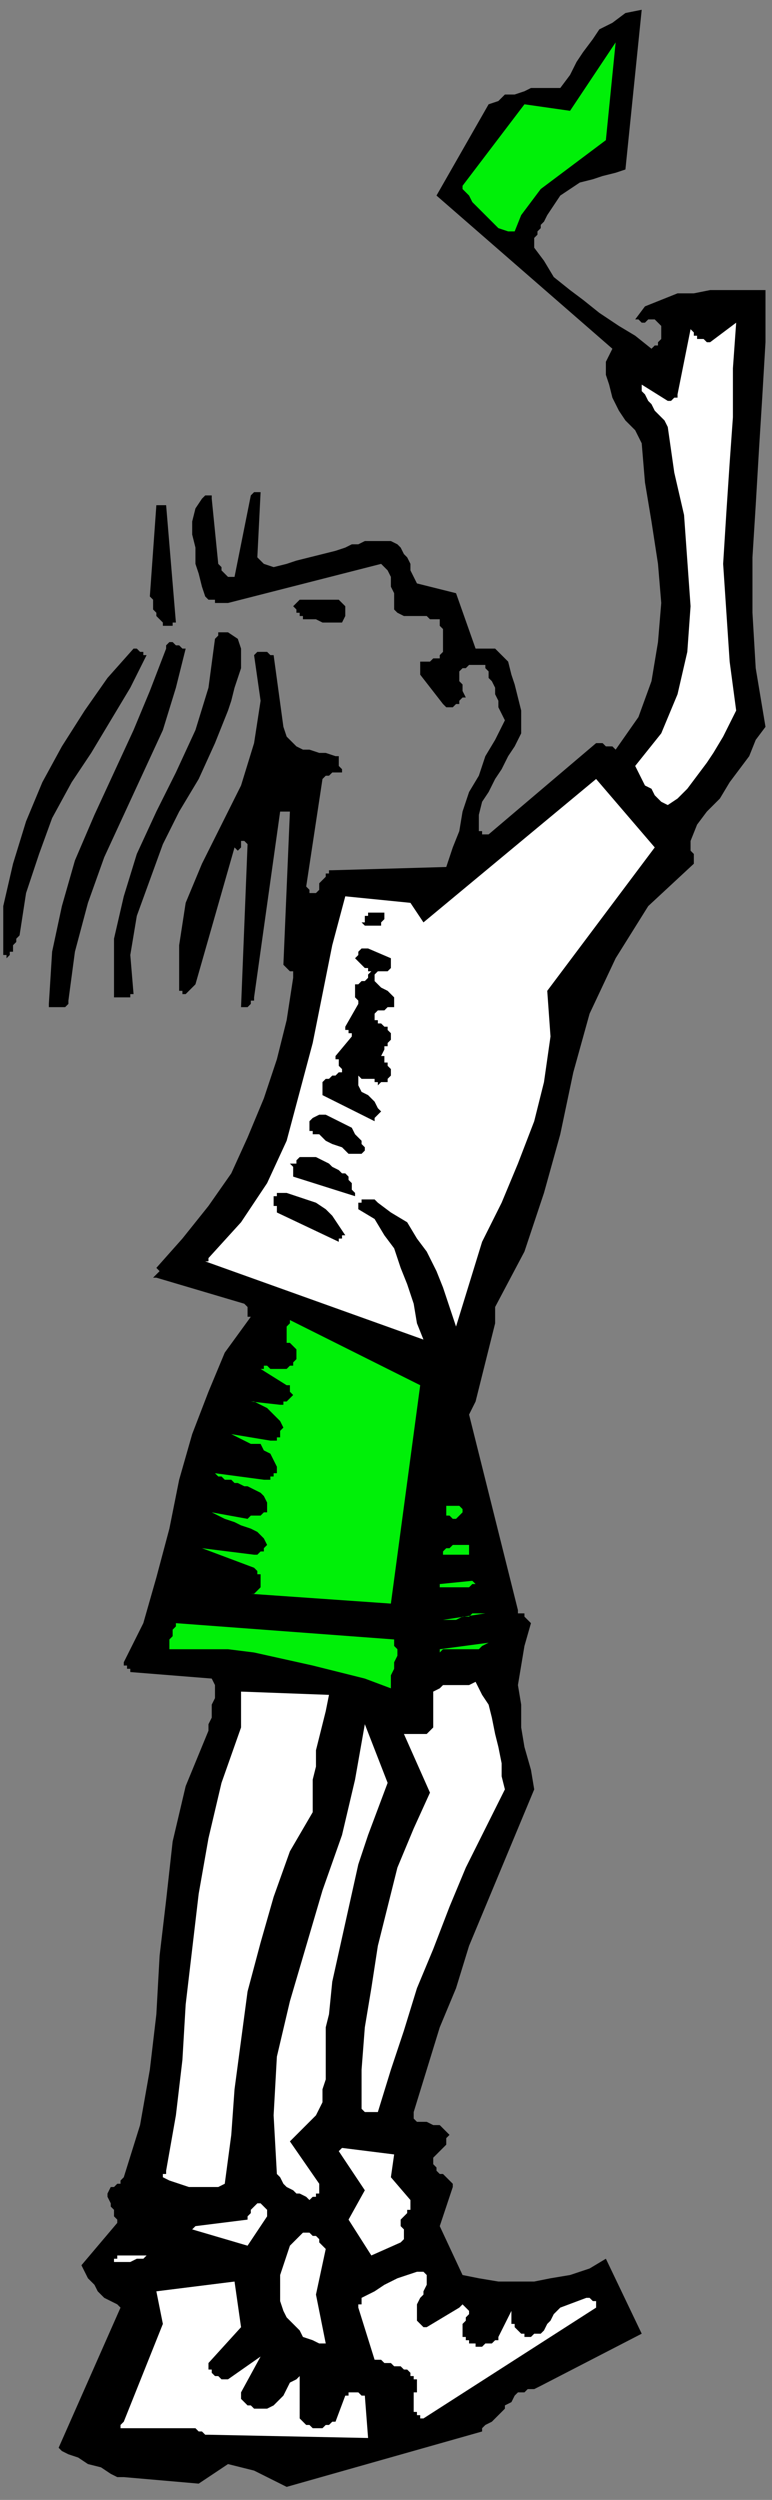<?xml version="1.0" encoding="UTF-8" standalone="no"?>
<svg
   xmlns:dc="http://purl.org/dc/elements/1.1/"
   xmlns:cc="http://creativecommons.org/ns#"
   xmlns:rdf="http://www.w3.org/1999/02/22-rdf-syntax-ns#"
   xmlns:svg="http://www.w3.org/2000/svg"
   xmlns="http://www.w3.org/2000/svg"
   xmlns:sodipodi="http://sodipodi.sourceforge.net/DTD/sodipodi-0.dtd"
   xmlns:inkscape="http://www.inkscape.org/namespaces/inkscape"
   version="1.0"
   width="62.706mm"
   height="202.935mm"
   id="svg67"
   sodipodi:docname="CMEN204.WMF">
  <rect width="100%" height="100%" fill="#808080" stroke="none"/>
  <sodipodi:namedview
     pagecolor="#ffffff"
     bordercolor="#666666"
     borderopacity="1"
     objecttolerance="10"
     gridtolerance="10"
     guidetolerance="10"
     inkscape:pageopacity="0"
     inkscape:pageshadow="2"
     inkscape:window-width="640"
     inkscape:window-height="480"
     id="namedview69" />
  <defs
     id="defs3">
    <pattern
       id="WMFhbasepattern"
       patternUnits="userSpaceOnUse"
       width="6"
       height="6"
       x="0"
       y="0" />
  </defs>
  <path
     style="fill:none;stroke:none;"
     d="  M 0,0   L 236,0   L 236,766   L 0,766   z "
     id="path5" />
  <path
     style="fill:#000000;fill-rule:evenodd;fill-opacity:1;stroke:none;"
     d="  M 148,746   L 148,746   L 148,745   L 149,744   L 151,743   L 152,742   L 153,741   L 154,740   L 155,739   L 155,738   L 157,737   L 158,735   L 159,734   L 161,734   L 162,733   L 164,733   L 166,732   L 197,716   L 186,693   L 181,696   L 175,698   L 169,699   L 164,700   L 158,700   L 153,700   L 147,699   L 142,698   L 135,683   L 139,671   L 139,670   L 138,669   L 137,668   L 136,667   L 135,667   L 134,666   L 134,665   L 133,664   L 133,662   L 134,661   L 135,660   L 136,659   L 137,658   L 137,656   L 138,655   L 137,654   L 136,653   L 135,652   L 133,652   L 131,651   L 130,651   L 128,651   L 127,650   L 127,648   L 131,635   L 135,622   L 140,610   L 144,597   L 149,585   L 154,573   L 159,561   L 164,549   L 163,543   L 161,536   L 160,530   L 160,523   L 159,517   L 160,511   L 161,505   L 163,498   L 162,497   L 162,497   L 161,496   L 161,495   L 160,495   L 160,495   L 159,495   L 159,494   L 144,434   L 146,430   L 147,426   L 148,422   L 149,418   L 150,414   L 151,410   L 152,406   L 152,401   L 161,384   L 167,366   L 172,348   L 176,329   L 181,311   L 189,294   L 199,278   L 213,265   L 213,264   L 213,263   L 213,262   L 212,261   L 212,260   L 212,259   L 212,259   L 212,258   L 214,253   L 217,249   L 221,245   L 224,240   L 227,236   L 230,232   L 232,227   L 235,223   L 232,205   L 231,188   L 231,171   L 232,155   L 233,138   L 234,122   L 235,105   L 235,89   L 230,89   L 224,89   L 218,89   L 213,90   L 208,90   L 203,92   L 198,94   L 195,98   L 196,98   L 197,99   L 198,99   L 199,98   L 201,98   L 202,99   L 202,99   L 203,100   L 203,101   L 203,102   L 203,103   L 203,104   L 202,105   L 202,106   L 201,106   L 200,107   L 195,103   L 190,100   L 184,96   L 179,92   L 175,89   L 170,85   L 167,80   L 164,76   L 164,75   L 164,73   L 165,72   L 165,71   L 166,70   L 166,69   L 167,68   L 168,66   L 170,63   L 172,60   L 175,58   L 178,56   L 182,55   L 185,54   L 189,53   L 192,52   L 197,3   L 192,4   L 188,7   L 184,9   L 182,12   L 179,16   L 177,19   L 175,23   L 172,27   L 169,27   L 166,27   L 163,27   L 161,28   L 158,29   L 155,29   L 153,31   L 150,32   L 134,60   L 188,107   L 186,111   L 186,115   L 187,118   L 188,122   L 190,126   L 192,129   L 195,132   L 197,136   L 198,148   L 200,160   L 202,173   L 203,185   L 202,197   L 200,209   L 196,220   L 189,230   L 188,229   L 187,229   L 186,229   L 186,229   L 185,228   L 184,228   L 183,228   L 183,228   L 150,256   L 150,256   L 149,256   L 149,256   L 148,256   L 148,256   L 148,255   L 147,255   L 147,255   L 147,250   L 148,246   L 150,243   L 152,239   L 154,236   L 156,232   L 158,229   L 160,225   L 160,221   L 160,218   L 159,214   L 158,210   L 157,207   L 156,203   L 154,201   L 152,199   L 151,199   L 151,199   L 150,199   L 149,199   L 148,199   L 148,199   L 147,199   L 146,199   L 140,182   L 128,179   L 127,177   L 126,175   L 126,173   L 125,171   L 124,170   L 123,168   L 122,167   L 120,166   L 118,166   L 117,166   L 115,166   L 113,166   L 112,166   L 110,167   L 108,167   L 106,168   L 103,169   L 99,170   L 95,171   L 91,172   L 88,173   L 84,174   L 81,173   L 79,171   L 80,151   L 79,151   L 79,151   L 78,151   L 78,151   L 77,152   L 77,152   L 77,152   L 77,152   L 72,177   L 71,177   L 70,177   L 69,176   L 69,176   L 68,175   L 68,175   L 68,174   L 67,173   L 65,153   L 65,153   L 65,153   L 65,152   L 64,152   L 64,152   L 64,152   L 63,152   L 62,153   L 60,156   L 59,160   L 59,164   L 60,168   L 60,173   L 61,176   L 62,180   L 63,183   L 64,184   L 65,184   L 66,184   L 66,185   L 67,185   L 68,185   L 69,185   L 70,185   L 117,173   L 119,175   L 120,177   L 120,180   L 121,182   L 121,185   L 121,187   L 122,188   L 124,189   L 126,189   L 127,189   L 128,189   L 130,189   L 131,189   L 132,190   L 134,190   L 135,190   L 135,192   L 136,193   L 136,195   L 136,196   L 136,198   L 136,200   L 135,201   L 135,202   L 134,202   L 133,202   L 132,203   L 132,203   L 131,203   L 130,203   L 130,203   L 129,203   L 129,204   L 129,205   L 129,205   L 129,206   L 129,206   L 129,206   L 129,207   L 129,207   L 136,216   L 137,217   L 138,217   L 139,217   L 140,216   L 141,216   L 141,215   L 142,214   L 143,214   L 142,212   L 142,211   L 142,210   L 141,209   L 141,207   L 141,206   L 142,205   L 143,205   L 144,204   L 145,204   L 146,204   L 147,204   L 148,204   L 149,204   L 149,205   L 150,206   L 150,208   L 151,209   L 152,211   L 152,213   L 153,215   L 153,217   L 154,219   L 155,221   L 152,227   L 149,232   L 147,238   L 144,243   L 142,249   L 141,255   L 139,260   L 137,266   L 102,267   L 101,267   L 101,268   L 100,268   L 100,269   L 99,270   L 99,270   L 98,271   L 98,272   L 98,273   L 98,273   L 97,274   L 97,274   L 96,274   L 95,274   L 95,273   L 94,272   L 99,239   L 99,239   L 100,238   L 101,238   L 102,237   L 103,237   L 104,237   L 104,237   L 105,237   L 105,236   L 104,235   L 104,235   L 104,234   L 104,233   L 104,232   L 103,232   L 103,232   L 100,231   L 98,231   L 95,230   L 93,230   L 91,229   L 89,227   L 88,226   L 87,223   L 84,201   L 83,201   L 82,200   L 81,200   L 81,200   L 80,200   L 79,200   L 79,200   L 78,201   L 80,215   L 78,228   L 74,241   L 68,253   L 62,265   L 57,277   L 55,290   L 55,304   L 56,304   L 56,305   L 57,305   L 58,304   L 58,304   L 59,303   L 59,303   L 60,302   L 72,260   L 73,261   L 73,261   L 74,260   L 74,259   L 74,258   L 75,258   L 75,258   L 76,259   L 74,309   L 75,309   L 76,309   L 76,309   L 77,308   L 77,308   L 77,307   L 78,307   L 78,306   L 86,249   L 87,249   L 87,249   L 88,249   L 88,249   L 88,249   L 88,249   L 89,249   L 89,249   L 87,296   L 88,297   L 88,297   L 89,298   L 90,298   L 90,299   L 90,299   L 90,299   L 90,300   L 88,313   L 85,325   L 81,337   L 76,349   L 71,360   L 64,370   L 56,380   L 48,389   L 49,390   L 49,390   L 48,391   L 48,391   L 47,392   L 47,392   L 47,392   L 48,392   L 75,400   L 76,401   L 76,401   L 76,402   L 76,402   L 76,403   L 76,403   L 76,404   L 77,404   L 69,415   L 64,427   L 59,440   L 55,454   L 52,469   L 48,484   L 44,498   L 38,510   L 38,511   L 39,511   L 39,512   L 39,512   L 40,512   L 40,513   L 40,513   L 40,513   L 65,515   L 66,517   L 66,519   L 66,521   L 65,523   L 65,525   L 65,527   L 64,529   L 64,531   L 57,548   L 53,565   L 51,583   L 49,600   L 48,618   L 46,635   L 43,652   L 38,668   L 37,669   L 37,669   L 37,670   L 36,670   L 36,670   L 35,671   L 34,671   L 34,671   L 33,673   L 33,674   L 34,676   L 34,677   L 35,678   L 35,680   L 36,681   L 36,682   L 25,695   L 26,697   L 27,699   L 29,701   L 30,703   L 32,705   L 34,706   L 36,707   L 37,708   L 18,751   L 19,752   L 21,753   L 24,754   L 27,756   L 31,757   L 34,759   L 36,760   L 38,760   L 61,762   L 70,756   L 78,758   L 88,763   L 148,746  z "
     id="path7" />
  <path
     style="fill:#000000;fill-rule:evenodd;fill-opacity:1;stroke:none;"
     d="  M 1,292   L 1,278   L 4,265   L 8,252   L 13,240   L 19,229   L 26,218   L 33,208   L 41,199   L 41,199   L 42,199   L 42,199   L 43,200   L 43,200   L 44,200   L 44,201   L 45,201   L 40,211   L 34,221   L 28,231   L 22,240   L 16,251   L 12,262   L 8,274   L 6,287   L 5,288   L 5,289   L 4,290   L 4,291   L 4,292   L 3,292   L 3,293   L 2,294   L 2,294   L 2,294   L 2,293   L 2,293   L 1,293   L 1,292   L 1,292   L 1,292  z "
     id="path9" />
  <path
     style="fill:#000000;fill-rule:evenodd;fill-opacity:1;stroke:none;"
     d="  M 15,308   L 16,292   L 19,278   L 23,264   L 29,250   L 35,237   L 41,224   L 46,212   L 51,199   L 51,198   L 52,197   L 52,197   L 53,197   L 54,198   L 55,198   L 56,199   L 57,199   L 54,211   L 50,224   L 44,237   L 38,250   L 32,263   L 27,277   L 23,292   L 21,307   L 21,308   L 20,309   L 20,309   L 19,309   L 18,309   L 17,309   L 16,309   L 15,309   L 15,309   L 15,309   L 15,309   L 15,308   L 15,308   L 15,308   L 15,308   L 15,308  z "
     id="path11" />
  <path
     style="fill:#ffffff;fill-rule:evenodd;fill-opacity:1;stroke:none;"
     d="  M 38,743   L 50,713   L 48,703   L 72,700   L 74,714   L 64,725   L 64,726   L 64,727   L 65,727   L 65,728   L 66,729   L 67,729   L 68,730   L 70,730   L 80,723   L 74,734   L 74,734   L 74,735   L 74,735   L 74,736   L 74,736   L 75,737   L 75,737   L 76,738   L 76,738   L 76,738   L 77,738   L 77,738   L 78,739   L 78,739   L 79,739   L 80,739   L 82,739   L 84,738   L 85,737   L 87,735   L 88,733   L 89,731   L 91,730   L 92,729   L 92,741   L 92,742   L 92,742   L 93,743   L 93,743   L 94,744   L 95,744   L 96,745   L 97,745   L 98,745   L 99,745   L 100,744   L 100,744   L 101,744   L 102,743   L 103,743   L 103,743   L 106,735   L 107,735   L 107,734   L 108,734   L 109,734   L 110,734   L 111,735   L 112,735   L 112,735   L 113,748   L 64,747   L 64,747   L 63,747   L 63,747   L 62,746   L 61,746   L 61,746   L 60,745   L 60,745   L 37,745   L 37,745   L 37,745   L 37,744   L 37,744   L 37,744   L 38,743   L 38,743   L 38,743  z "
     id="path13" />
  <path
     style="fill:#ffffff;fill-rule:evenodd;fill-opacity:1;stroke:none;"
     d="  M 35,693   L 35,693   L 36,693   L 36,693   L 36,692   L 36,692   L 37,692   L 37,692   L 37,692   L 48,692   L 47,692   L 45,692   L 44,693   L 42,693   L 40,694   L 39,694   L 37,694   L 35,694   L 35,694   L 35,694   L 35,694   L 35,694   L 35,693   L 35,693   L 35,693   L 35,693  z "
     id="path15" />
  <path
     style="fill:#000000;fill-rule:evenodd;fill-opacity:1;stroke:none;"
     d="  M 35,303   L 35,288   L 38,275   L 42,262   L 48,249   L 54,237   L 60,224   L 64,211   L 66,196   L 67,195   L 67,195   L 67,194   L 67,194   L 68,194   L 68,194   L 69,194   L 70,194   L 73,196   L 74,199   L 74,202   L 74,205   L 73,208   L 72,211   L 71,215   L 70,218   L 66,228   L 61,239   L 55,249   L 50,259   L 46,270   L 42,281   L 40,293   L 41,305   L 40,305   L 40,306   L 39,306   L 39,306   L 38,306   L 37,306   L 36,306   L 35,306   L 35,305   L 35,305   L 35,305   L 35,304   L 35,304   L 35,304   L 35,303   L 35,303  z "
     id="path17" />
  <path
     style="fill:#ffffff;fill-rule:evenodd;fill-opacity:1;stroke:none;"
     d="  M 51,666   L 54,649   L 56,632   L 57,615   L 59,598   L 61,581   L 64,564   L 68,547   L 74,530   L 74,529   L 74,527   L 74,526   L 74,524   L 74,523   L 74,521   L 74,520   L 74,519   L 101,520   L 100,525   L 99,529   L 98,533   L 97,537   L 97,542   L 96,546   L 96,551   L 96,556   L 89,568   L 84,582   L 80,596   L 76,611   L 74,626   L 72,641   L 71,655   L 69,670   L 67,671   L 65,671   L 63,671   L 60,671   L 58,671   L 55,670   L 52,669   L 50,668   L 50,668   L 50,668   L 50,668   L 50,667   L 51,667   L 51,667   L 51,667   L 51,666  z "
     id="path19" />
  <path
     style="fill:#ffffff;fill-rule:evenodd;fill-opacity:1;stroke:none;"
     d="  M 60,683   L 76,681   L 76,680   L 76,680   L 77,679   L 77,678   L 77,678   L 78,677   L 78,677   L 79,676   L 80,676   L 81,677   L 81,677   L 82,678   L 82,678   L 82,679   L 82,680   L 82,680   L 76,689   L 59,684   L 59,684   L 59,684   L 59,684   L 59,684   L 59,684   L 60,683   L 60,683   L 60,683  z "
     id="path21" />
  <path
     style="fill:#00f008;fill-rule:evenodd;fill-opacity:1;stroke:none;"
     d="  M 52,504   L 52,503   L 52,503   L 53,502   L 53,501   L 53,500   L 54,499   L 54,499   L 54,498   L 121,503   L 121,505   L 122,506   L 122,508   L 121,510   L 121,512   L 120,514   L 120,516   L 120,518   L 112,515   L 104,513   L 96,511   L 87,509   L 78,507   L 70,506   L 61,506   L 52,506   L 52,506   L 52,505   L 52,505   L 52,505   L 52,505   L 52,504   L 52,504   L 52,504  z "
     id="path23" />
  <path
     style="fill:#000000;fill-rule:evenodd;fill-opacity:1;stroke:none;"
     d="  M 46,183   L 48,155   L 48,155   L 48,155   L 49,155   L 49,155   L 49,155   L 50,155   L 51,155   L 51,155   L 54,191   L 54,191   L 53,191   L 53,192   L 52,192   L 52,192   L 51,192   L 51,192   L 50,192   L 50,191   L 49,190   L 48,189   L 48,188   L 47,187   L 47,186   L 47,184   L 46,183  z "
     id="path25" />
  <path
     style="fill:#00f008;fill-rule:evenodd;fill-opacity:1;stroke:none;"
     d="  M 62,475   L 78,477   L 78,477   L 79,477   L 79,477   L 80,476   L 81,476   L 81,475   L 81,475   L 82,474   L 81,472   L 79,470   L 77,469   L 74,468   L 72,467   L 69,466   L 67,465   L 65,464   L 76,466   L 76,466   L 77,465   L 78,465   L 79,465   L 80,465   L 80,465   L 81,464   L 82,464   L 82,462   L 82,461   L 81,459   L 80,458   L 78,457   L 76,456   L 75,456   L 73,455   L 72,455   L 71,454   L 70,454   L 69,454   L 68,453   L 67,453   L 67,453   L 66,452   L 81,454   L 82,454   L 83,454   L 83,453   L 84,453   L 84,452   L 85,452   L 85,451   L 85,450   L 84,448   L 83,446   L 81,445   L 80,443   L 77,443   L 75,442   L 73,441   L 71,440   L 83,442   L 83,442   L 84,442   L 85,442   L 85,441   L 86,441   L 86,440   L 86,439   L 87,438   L 86,436   L 85,435   L 84,434   L 83,433   L 82,432   L 80,431   L 78,430   L 77,430   L 86,431   L 87,431   L 87,431   L 87,430   L 88,430   L 88,430   L 89,429   L 89,429   L 90,428   L 90,428   L 89,427   L 89,427   L 89,426   L 89,426   L 89,425   L 89,425   L 88,425   L 80,420   L 81,420   L 81,419   L 82,419   L 83,420   L 84,420   L 85,420   L 85,420   L 86,420   L 87,420   L 88,420   L 88,420   L 89,419   L 90,419   L 90,418   L 91,417   L 91,416   L 91,415   L 91,415   L 91,414   L 90,413   L 90,413   L 89,412   L 89,412   L 88,412   L 88,411   L 88,410   L 88,409   L 88,408   L 88,408   L 88,407   L 89,406   L 89,405   L 129,425   L 120,492   L 77,489   L 77,489   L 78,489   L 78,489   L 79,488   L 79,488   L 80,487   L 80,486   L 80,485   L 80,485   L 80,484   L 80,484   L 80,483   L 79,483   L 79,482   L 79,482   L 78,481   L 62,475  z "
     id="path27" />
  <path
     style="fill:#ffffff;fill-rule:evenodd;fill-opacity:1;stroke:none;"
     d="  M 64,386   L 74,375   L 82,363   L 88,350   L 92,335   L 96,320   L 99,305   L 102,290   L 106,275   L 126,277   L 130,283   L 183,239   L 201,260   L 168,304   L 169,318   L 167,332   L 164,344   L 159,357   L 154,369   L 148,381   L 144,394   L 140,407   L 138,401   L 136,395   L 134,390   L 131,384   L 128,380   L 125,375   L 120,372   L 116,369   L 115,368   L 114,368   L 113,368   L 113,368   L 112,368   L 112,368   L 112,368   L 112,368   L 111,368   L 111,368   L 111,368   L 111,369   L 110,369   L 110,370   L 110,370   L 110,371   L 115,374   L 118,379   L 121,383   L 123,389   L 125,394   L 127,400   L 128,406   L 130,411   L 63,387   L 63,387   L 63,387   L 63,387   L 64,387   L 64,387   L 64,386   L 64,386   L 64,386  z "
     id="path29" />
  <path
     style="fill:#ffffff;fill-rule:evenodd;fill-opacity:1;stroke:none;"
     d="  M 86,706   L 86,704   L 86,701   L 86,698   L 87,695   L 88,692   L 89,689   L 91,687   L 93,685   L 94,685   L 95,685   L 96,686   L 97,686   L 98,687   L 98,688   L 99,689   L 100,690   L 97,704   L 100,719   L 98,719   L 96,718   L 93,717   L 92,715   L 90,713   L 88,711   L 87,709   L 86,706  z "
     id="path31" />
  <path
     style="fill:#ffffff;fill-rule:evenodd;fill-opacity:1;stroke:none;"
     d="  M 85,667   L 84,649   L 85,631   L 89,614   L 94,597   L 99,580   L 105,563   L 109,546   L 112,529   L 119,547   L 116,555   L 113,563   L 110,572   L 108,581   L 106,590   L 104,599   L 102,608   L 101,618   L 100,622   L 100,626   L 100,630   L 100,634   L 100,638   L 99,641   L 99,645   L 97,649   L 89,657   L 98,670   L 98,671   L 98,672   L 98,672   L 98,673   L 97,673   L 97,674   L 96,674   L 95,675   L 94,674   L 92,673   L 91,673   L 90,672   L 88,671   L 87,670   L 86,668   L 85,667  z "
     id="path33" />
  <path
     style="fill:#000000;fill-rule:evenodd;fill-opacity:1;stroke:none;"
     d="  M 84,370   L 84,370   L 84,369   L 84,369   L 84,368   L 84,368   L 84,367   L 85,367   L 85,366   L 88,366   L 91,367   L 94,368   L 97,369   L 100,371   L 102,373   L 104,376   L 106,379   L 106,379   L 106,379   L 105,379   L 105,380   L 105,380   L 105,380   L 104,380   L 104,381   L 85,372   L 85,372   L 85,372   L 85,371   L 85,371   L 85,371   L 85,370   L 85,370   L 84,370  z "
     id="path35" />
  <path
     style="fill:#000000;fill-rule:evenodd;fill-opacity:1;stroke:none;"
     d="  M 89,357   L 89,357   L 89,357   L 90,357   L 90,357   L 91,357   L 91,356   L 91,356   L 92,355   L 94,355   L 96,355   L 97,355   L 99,356   L 101,357   L 102,358   L 104,359   L 105,360   L 106,360   L 107,361   L 107,362   L 108,363   L 108,364   L 108,365   L 109,366   L 109,367   L 90,361   L 90,360   L 90,360   L 90,360   L 90,359   L 90,359   L 90,359   L 90,358   L 89,357  z "
     id="path37" />
  <path
     style="fill:#ffffff;fill-rule:evenodd;fill-opacity:1;stroke:none;"
     d="  M 105,659   L 121,661   L 120,668   L 126,675   L 126,676   L 126,677   L 126,678   L 125,678   L 125,679   L 124,680   L 124,680   L 123,681   L 123,682   L 123,683   L 123,683   L 124,684   L 124,685   L 124,686   L 124,687   L 123,688   L 114,692   L 107,681   L 112,672   L 104,660   L 104,660   L 104,660   L 104,660   L 104,660   L 105,659   L 105,659   L 105,659   L 105,659  z "
     id="path39" />
  <path
     style="fill:#000000;fill-rule:evenodd;fill-opacity:1;stroke:none;"
     d="  M 95,346   L 95,346   L 95,346   L 95,345   L 95,345   L 95,344   L 95,344   L 96,343   L 96,343   L 98,342   L 100,342   L 102,343   L 104,344   L 106,345   L 108,346   L 109,348   L 110,349   L 111,350   L 111,351   L 111,351   L 112,352   L 112,353   L 112,353   L 112,353   L 112,353   L 111,354   L 109,354   L 107,354   L 105,352   L 102,351   L 100,350   L 98,348   L 96,348   L 96,348   L 96,347   L 96,347   L 96,347   L 95,347   L 95,346   L 95,346   L 95,346  z "
     id="path41" />
  <path
     style="fill:#000000;fill-rule:evenodd;fill-opacity:1;stroke:none;"
     d="  M 92,184   L 93,184   L 95,184   L 97,184   L 99,184   L 100,184   L 102,184   L 104,184   L 105,185   L 105,185   L 106,186   L 106,186   L 106,187   L 106,187   L 106,188   L 106,188   L 106,189   L 105,191   L 104,191   L 102,191   L 101,191   L 99,191   L 97,190   L 95,190   L 93,190   L 93,189   L 92,189   L 92,189   L 92,188   L 91,188   L 91,187   L 91,187   L 90,186   L 90,186   L 90,186   L 90,186   L 91,185   L 91,185   L 91,185   L 92,184   L 92,184  z "
     id="path43" />
  <path
     style="fill:#ffffff;fill-rule:evenodd;fill-opacity:1;stroke:none;"
     d="  M 111,705   L 113,704   L 115,703   L 118,701   L 120,700   L 122,699   L 125,698   L 128,697   L 130,697   L 131,698   L 131,700   L 131,701   L 130,703   L 130,704   L 129,705   L 128,707   L 128,708   L 128,709   L 128,710   L 128,711   L 128,712   L 129,713   L 129,713   L 130,714   L 131,714   L 141,708   L 142,707   L 143,708   L 144,709   L 144,710   L 143,711   L 143,712   L 142,713   L 142,714   L 142,714   L 142,715   L 142,715   L 142,716   L 142,716   L 142,717   L 143,717   L 143,718   L 143,718   L 144,718   L 144,719   L 145,719   L 145,719   L 146,719   L 146,720   L 147,720   L 148,720   L 149,719   L 150,719   L 150,719   L 151,719   L 152,718   L 153,718   L 153,717   L 157,709   L 157,710   L 157,711   L 157,712   L 157,713   L 158,713   L 158,714   L 159,715   L 159,715   L 159,715   L 160,716   L 160,716   L 160,716   L 161,716   L 161,717   L 162,717   L 163,717   L 164,716   L 166,716   L 167,715   L 168,713   L 169,712   L 170,710   L 171,709   L 172,708   L 180,705   L 181,705   L 181,705   L 182,706   L 182,706   L 183,706   L 183,707   L 183,708   L 183,708   L 130,742   L 130,742   L 129,742   L 129,741   L 128,741   L 128,740   L 127,740   L 127,739   L 127,738   L 127,737   L 127,737   L 127,736   L 127,735   L 127,734   L 128,734   L 128,733   L 128,732   L 128,732   L 128,731   L 128,731   L 128,730   L 127,730   L 127,729   L 126,729   L 126,728   L 125,727   L 124,727   L 123,726   L 121,726   L 120,725   L 118,725   L 117,724   L 115,724   L 110,708   L 110,707   L 111,707   L 111,707   L 111,706   L 111,706   L 111,706   L 111,705   L 111,705  z "
     id="path45" />
  <path
     style="fill:#000000;fill-rule:evenodd;fill-opacity:1;stroke:none;"
     d="  M 99,334   L 99,334   L 99,334   L 99,334   L 99,333   L 99,333   L 99,332   L 99,332   L 99,332   L 99,332   L 100,331   L 100,331   L 101,331   L 102,330   L 103,330   L 103,330   L 104,329   L 105,329   L 105,328   L 104,327   L 104,327   L 104,326   L 104,325   L 103,325   L 103,324   L 108,318   L 108,318   L 108,317   L 108,317   L 107,317   L 107,316   L 106,316   L 106,315   L 106,315   L 110,308   L 110,308   L 110,307   L 109,306   L 109,306   L 109,305   L 109,304   L 109,303   L 109,302   L 110,302   L 110,302   L 111,301   L 111,301   L 112,301   L 113,300   L 113,299   L 114,298   L 113,298   L 113,297   L 113,297   L 112,297   L 111,296   L 111,296   L 110,295   L 110,295   L 109,294   L 110,293   L 110,293   L 110,292   L 110,292   L 111,291   L 112,291   L 113,291   L 120,294   L 120,294   L 120,295   L 120,295   L 120,295   L 120,296   L 120,297   L 120,297   L 120,297   L 119,298   L 119,298   L 118,298   L 117,298   L 117,298   L 116,298   L 116,298   L 115,299   L 115,300   L 115,301   L 116,302   L 117,303   L 119,304   L 120,305   L 121,306   L 121,308   L 121,309   L 120,309   L 119,309   L 118,310   L 117,310   L 116,310   L 115,311   L 115,312   L 115,313   L 116,313   L 116,314   L 117,314   L 117,314   L 118,315   L 119,315   L 119,316   L 120,317   L 120,318   L 120,319   L 119,320   L 119,321   L 118,321   L 118,322   L 117,324   L 118,324   L 118,325   L 118,326   L 119,326   L 119,327   L 119,327   L 120,328   L 120,329   L 120,330   L 119,331   L 119,331   L 119,332   L 118,332   L 117,332   L 117,332   L 116,333   L 116,332   L 115,332   L 115,331   L 114,331   L 113,331   L 112,331   L 111,331   L 110,330   L 110,332   L 110,333   L 111,335   L 113,336   L 114,337   L 115,338   L 116,340   L 117,341   L 116,342   L 116,342   L 116,342   L 116,342   L 115,343   L 115,343   L 115,343   L 115,344   L 99,336   L 99,336   L 99,336   L 99,336   L 99,335   L 99,335   L 99,335   L 99,334   L 99,334  z "
     id="path47" />
  <path
     style="fill:#ffffff;fill-rule:evenodd;fill-opacity:1;stroke:none;"
     d="  M 111,646   L 111,635   L 112,622   L 114,610   L 116,597   L 119,585   L 122,573   L 127,561   L 132,550   L 124,532   L 131,532   L 132,531   L 133,530   L 133,528   L 133,527   L 133,525   L 133,524   L 133,522   L 133,521   L 133,519   L 135,518   L 136,517   L 138,517   L 140,517   L 142,517   L 144,517   L 146,516   L 148,520   L 150,523   L 151,527   L 152,532   L 153,536   L 154,541   L 154,545   L 155,549   L 149,561   L 143,573   L 138,585   L 133,598   L 128,610   L 124,623   L 120,635   L 116,648   L 115,648   L 114,648   L 114,648   L 113,648   L 112,648   L 112,648   L 111,647   L 111,646  z "
     id="path49" />
  <path
     style="fill:#000000;fill-rule:evenodd;fill-opacity:1;stroke:none;"
     d="  M 112,281   L 113,281   L 113,280   L 113,280   L 114,280   L 114,280   L 115,280   L 116,280   L 116,280   L 117,280   L 117,280   L 117,280   L 118,280   L 118,281   L 118,281   L 118,282   L 118,282   L 117,283   L 117,284   L 116,284   L 115,284   L 114,284   L 113,284   L 112,284   L 111,283   L 111,283   L 111,283   L 112,283   L 112,282   L 112,282   L 112,281   L 112,281   L 112,281  z "
     id="path51" />
  <path
     style="fill:#00f008;fill-rule:evenodd;fill-opacity:1;stroke:none;"
     d="  M 135,506   L 150,504   L 148,505   L 147,506   L 145,506   L 143,506   L 141,506   L 139,506   L 136,506   L 135,507   L 135,507   L 135,507   L 135,506   L 135,506   L 135,506   L 135,506   L 135,506   L 135,506  z "
     id="path53" />
  <path
     style="fill:#00f008;fill-rule:evenodd;fill-opacity:1;stroke:none;"
     d="  M 136,497   L 137,497   L 139,497   L 140,497   L 142,496   L 144,496   L 145,495   L 147,495   L 149,495   L 136,497  z "
     id="path55" />
  <path
     style="fill:#00f008;fill-rule:evenodd;fill-opacity:1;stroke:none;"
     d="  M 135,486   L 145,485   L 146,486   L 145,486   L 144,487   L 142,487   L 140,487   L 138,487   L 136,487   L 134,487   L 134,487   L 134,487   L 134,487   L 135,487   L 135,487   L 135,487   L 135,487   L 135,486  z "
     id="path57" />
  <path
     style="fill:#00f008;fill-rule:evenodd;fill-opacity:1;stroke:none;"
     d="  M 136,476   L 136,476   L 137,475   L 138,475   L 139,474   L 140,474   L 141,474   L 143,474   L 144,474   L 144,474   L 144,474   L 144,475   L 144,475   L 144,475   L 144,476   L 144,476   L 144,477   L 136,477   L 136,477   L 136,477   L 136,477   L 136,477   L 136,477   L 136,476   L 136,476   L 136,476  z "
     id="path59" />
  <path
     style="fill:#00f008;fill-rule:evenodd;fill-opacity:1;stroke:none;"
     d="  M 137,463   L 137,463   L 137,463   L 137,463   L 137,462   L 138,462   L 139,462   L 139,462   L 140,462   L 141,462   L 141,462   L 142,463   L 142,463   L 142,464   L 141,465   L 141,465   L 140,466   L 139,466   L 138,465   L 137,465   L 137,465   L 137,465   L 137,465   L 137,465   L 137,464   L 137,464   L 137,464   L 137,463   L 137,463  z "
     id="path61" />
  <path
     style="fill:#00f008;fill-rule:evenodd;fill-opacity:1;stroke:none;"
     d="  M 142,57   L 161,32   L 175,34   L 189,13   L 186,43   L 182,46   L 178,49   L 174,52   L 170,55   L 166,58   L 163,62   L 160,66   L 158,71   L 156,71   L 153,70   L 151,68   L 149,66   L 147,64   L 145,62   L 144,60   L 142,58   L 142,58   L 142,58   L 142,58   L 142,57   L 142,57   L 142,57   L 142,57   L 142,57  z "
     id="path63" />
  <path
     style="fill:#ffffff;fill-rule:evenodd;fill-opacity:1;stroke:none;"
     d="  M 195,235   L 203,225   L 208,213   L 211,200   L 212,186   L 211,172   L 210,158   L 207,145   L 205,131   L 204,129   L 202,127   L 201,126   L 200,124   L 199,123   L 198,121   L 197,120   L 197,118   L 205,123   L 206,123   L 206,123   L 206,123   L 207,122   L 207,122   L 208,122   L 208,121   L 208,121   L 212,101   L 213,102   L 213,103   L 214,103   L 214,104   L 215,104   L 216,104   L 217,105   L 218,105   L 226,99   L 225,113   L 225,128   L 224,142   L 223,157   L 222,173   L 223,188   L 224,203   L 226,218   L 224,222   L 222,226   L 219,231   L 217,234   L 214,238   L 211,242   L 208,245   L 205,247   L 203,246   L 202,245   L 201,244   L 200,242   L 198,241   L 197,239   L 196,237   L 195,235  z "
     id="path65" />
</svg>

